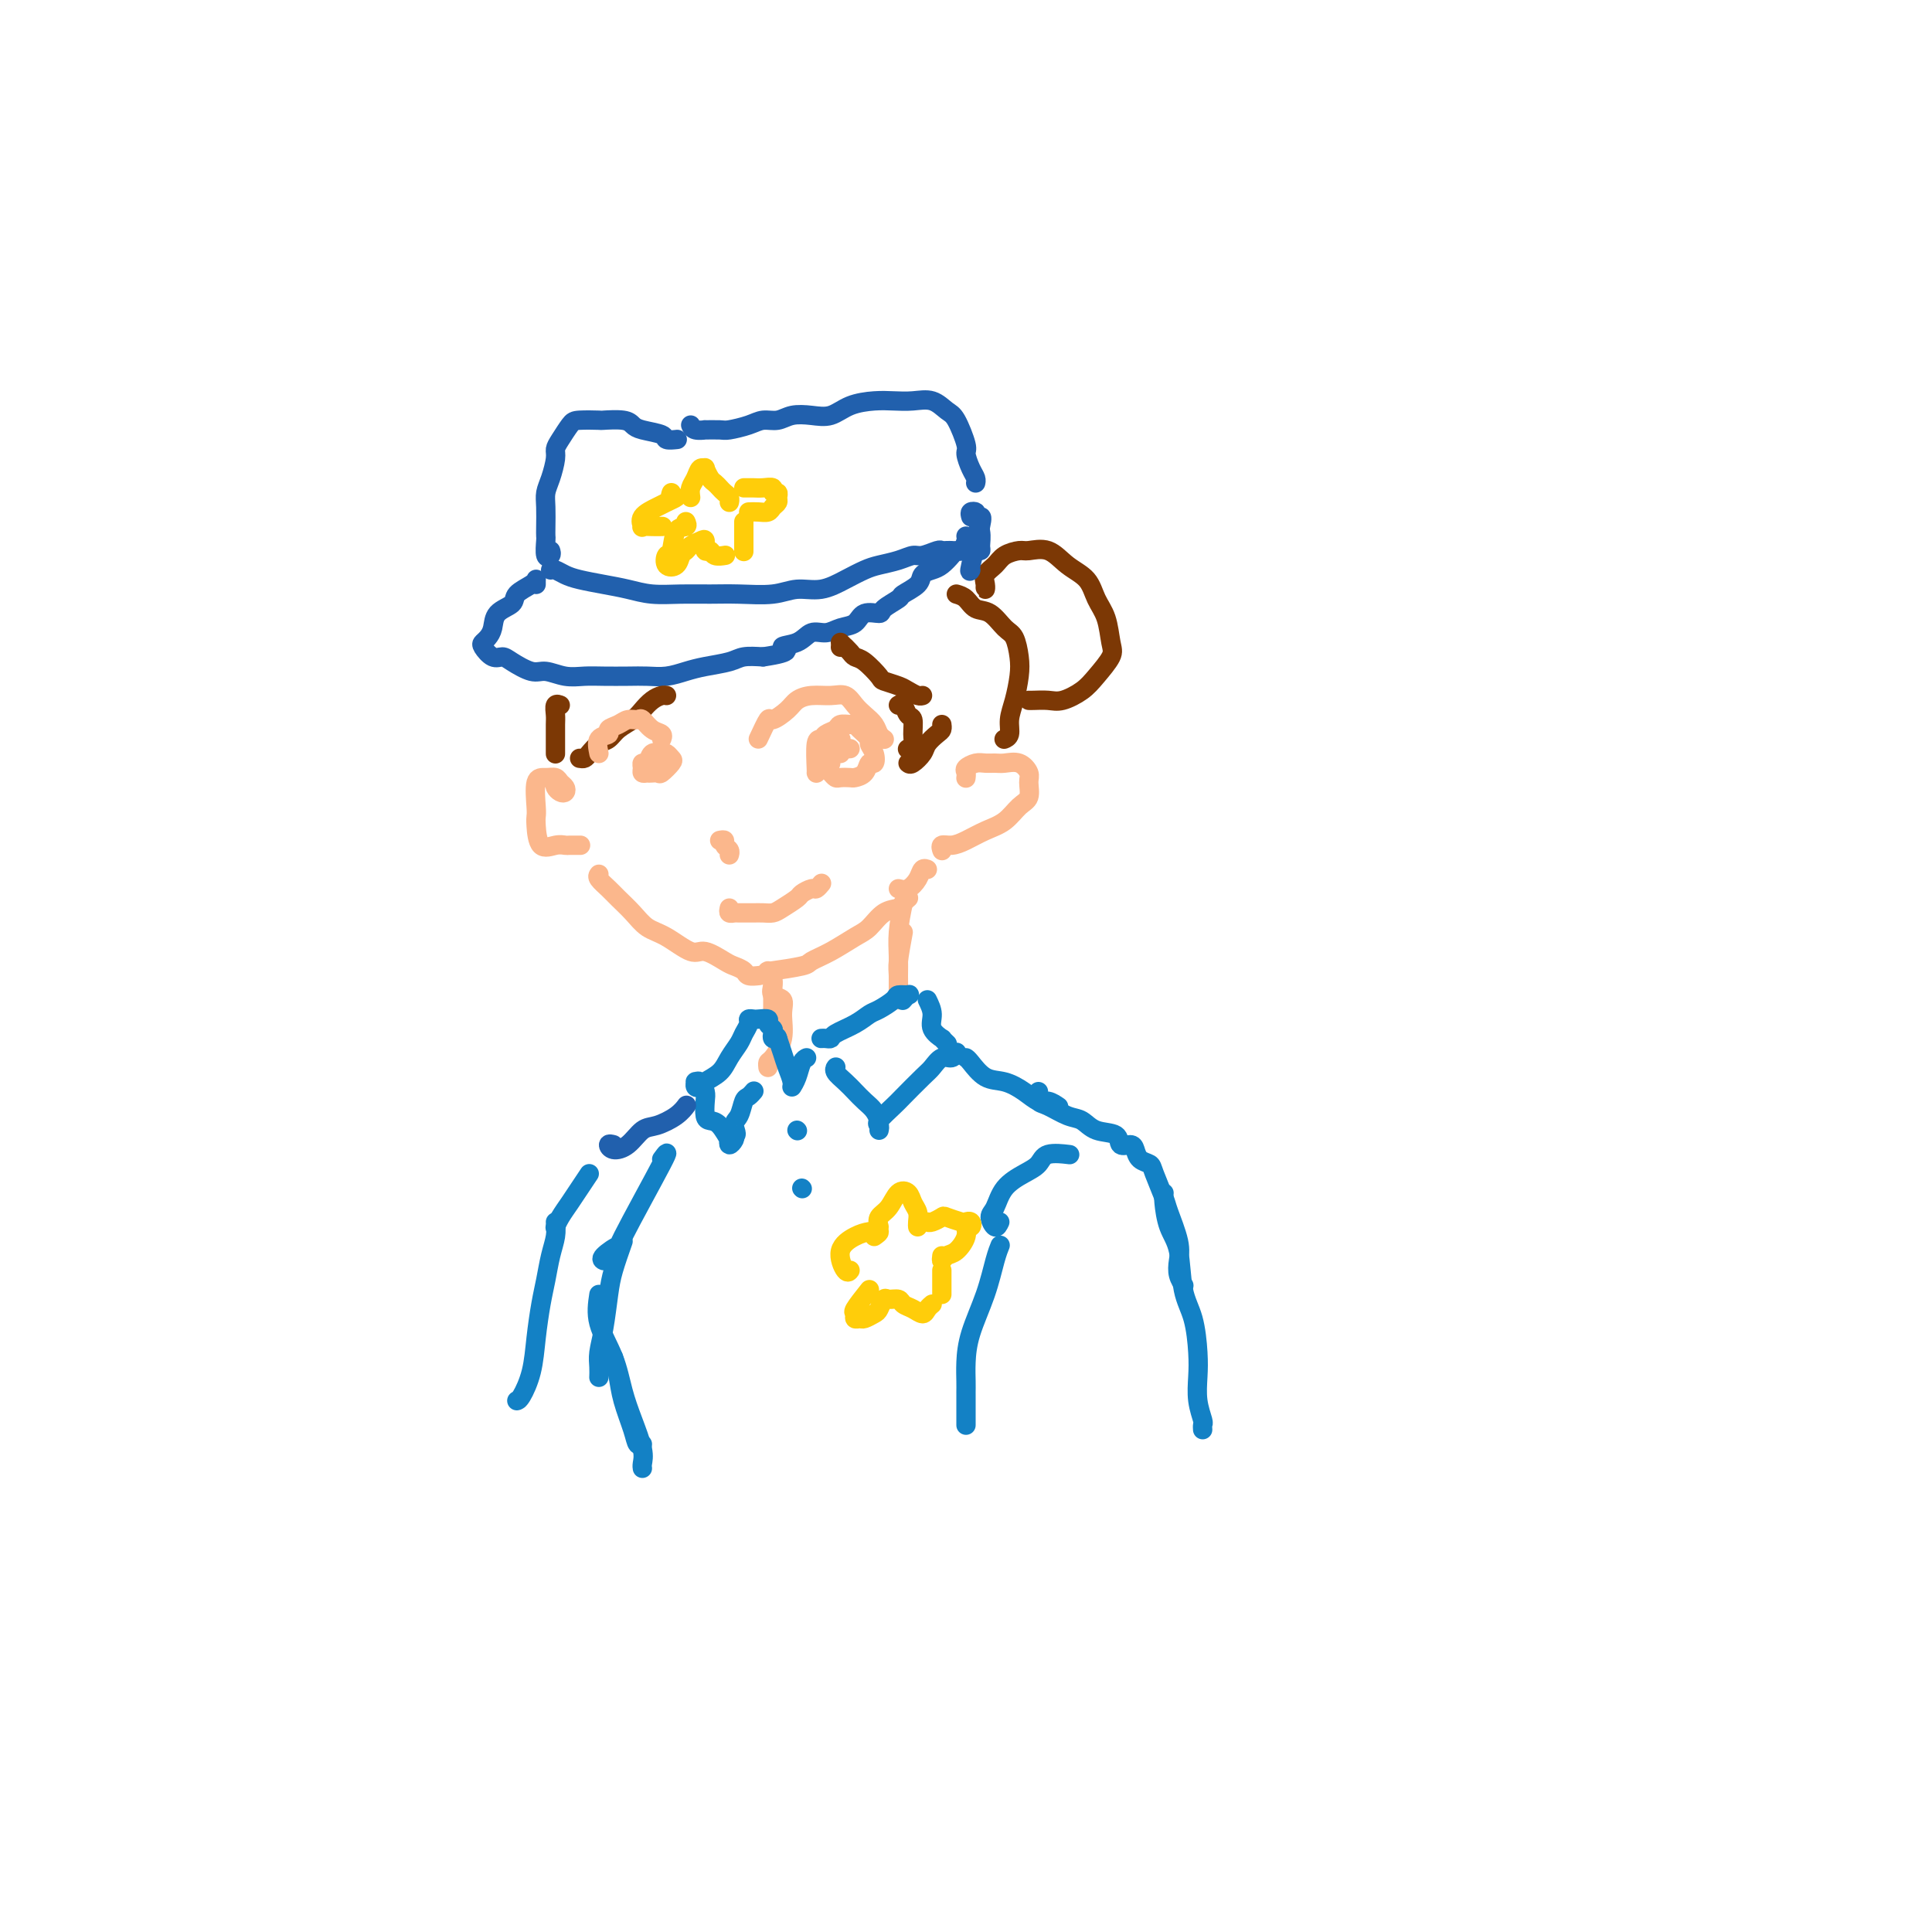 <svg viewBox='0 0 400 400' version='1.1' xmlns='http://www.w3.org/2000/svg' xmlns:xlink='http://www.w3.org/1999/xlink'><g fill='none' stroke='rgb(33,96,173)' stroke-width='4' stroke-linecap='round' stroke-linejoin='round'><path d='M114,114c0.113,0.337 0.226,0.675 0,1c-0.226,0.325 -0.793,0.639 -1,0c-0.207,-0.639 -0.056,-2.229 0,-3c0.056,-0.771 0.018,-0.722 0,-1c-0.018,-0.278 -0.015,-0.883 0,-2c0.015,-1.117 0.042,-2.747 0,-4c-0.042,-1.253 -0.153,-2.130 0,-3c0.153,-0.870 0.569,-1.732 1,-3c0.431,-1.268 0.875,-2.942 1,-4c0.125,-1.058 -0.071,-1.499 0,-2c0.071,-0.501 0.408,-1.062 1,-2c0.592,-0.938 1.440,-2.252 2,-3c0.560,-0.748 0.832,-0.930 2,-1c1.168,-0.070 3.231,-0.030 4,0c0.769,0.030 0.245,0.049 1,0c0.755,-0.049 2.789,-0.167 4,0c1.211,0.167 1.600,0.619 2,1c0.400,0.381 0.812,0.690 2,1c1.188,0.310 3.154,0.619 4,1c0.846,0.381 0.574,0.833 1,1c0.426,0.167 1.550,0.048 2,0c0.450,-0.048 0.225,-0.024 0,0'/><path d='M143,88c0.174,0.423 0.348,0.846 1,1c0.652,0.154 1.781,0.039 2,0c0.219,-0.039 -0.472,-0.000 0,0c0.472,0.000 2.107,-0.037 3,0c0.893,0.037 1.042,0.150 2,0c0.958,-0.150 2.724,-0.562 4,-1c1.276,-0.438 2.063,-0.900 3,-1c0.937,-0.100 2.024,0.163 3,0c0.976,-0.163 1.843,-0.751 3,-1c1.157,-0.249 2.605,-0.158 4,0c1.395,0.158 2.735,0.383 4,0c1.265,-0.383 2.453,-1.372 4,-2c1.547,-0.628 3.454,-0.893 5,-1c1.546,-0.107 2.731,-0.054 4,0c1.269,0.054 2.621,0.109 4,0c1.379,-0.109 2.786,-0.382 4,0c1.214,0.382 2.237,1.418 3,2c0.763,0.582 1.266,0.709 2,2c0.734,1.291 1.699,3.747 2,5c0.301,1.253 -0.063,1.303 0,2c0.063,0.697 0.553,2.043 1,3c0.447,0.957 0.851,1.527 1,2c0.149,0.473 0.043,0.849 0,1c-0.043,0.151 -0.021,0.075 0,0'/><path d='M114,118c0.255,-0.089 0.510,-0.179 1,0c0.490,0.179 1.213,0.626 2,1c0.787,0.374 1.636,0.675 3,1c1.364,0.325 3.241,0.676 5,1c1.759,0.324 3.398,0.622 5,1c1.602,0.378 3.166,0.834 5,1c1.834,0.166 3.939,0.040 6,0c2.061,-0.040 4.080,0.005 6,0c1.920,-0.005 3.741,-0.060 6,0c2.259,0.060 4.954,0.234 7,0c2.046,-0.234 3.442,-0.875 5,-1c1.558,-0.125 3.277,0.265 5,0c1.723,-0.265 3.449,-1.185 5,-2c1.551,-0.815 2.928,-1.524 4,-2c1.072,-0.476 1.839,-0.720 3,-1c1.161,-0.280 2.717,-0.597 4,-1c1.283,-0.403 2.294,-0.893 3,-1c0.706,-0.107 1.107,0.167 2,0c0.893,-0.167 2.278,-0.777 3,-1c0.722,-0.223 0.781,-0.060 1,0c0.219,0.060 0.597,0.016 1,0c0.403,-0.016 0.829,-0.005 1,0c0.171,0.005 0.085,0.002 0,0'/><path d='M111,121c0.002,-0.427 0.003,-0.855 0,-1c-0.003,-0.145 -0.012,-0.008 0,0c0.012,0.008 0.045,-0.112 0,0c-0.045,0.112 -0.169,0.456 -1,1c-0.831,0.544 -2.369,1.287 -3,2c-0.631,0.713 -0.354,1.396 -1,2c-0.646,0.604 -2.213,1.130 -3,2c-0.787,0.870 -0.794,2.083 -1,3c-0.206,0.917 -0.613,1.538 -1,2c-0.387,0.462 -0.755,0.767 -1,1c-0.245,0.233 -0.368,0.396 0,1c0.368,0.604 1.227,1.649 2,2c0.773,0.351 1.459,0.007 2,0c0.541,-0.007 0.938,0.324 2,1c1.062,0.676 2.789,1.698 4,2c1.211,0.302 1.906,-0.115 3,0c1.094,0.115 2.589,0.763 4,1c1.411,0.237 2.740,0.064 4,0c1.260,-0.064 2.451,-0.020 4,0c1.549,0.020 3.455,0.016 5,0c1.545,-0.016 2.728,-0.046 4,0c1.272,0.046 2.632,0.166 4,0c1.368,-0.166 2.742,-0.619 4,-1c1.258,-0.381 2.399,-0.690 4,-1c1.601,-0.310 3.662,-0.622 5,-1c1.338,-0.378 1.954,-0.822 3,-1c1.046,-0.178 2.523,-0.089 4,0'/><path d='M158,136c7.105,-1.045 4.368,-1.656 4,-2c-0.368,-0.344 1.635,-0.419 3,-1c1.365,-0.581 2.094,-1.666 3,-2c0.906,-0.334 1.991,0.083 3,0c1.009,-0.083 1.942,-0.665 3,-1c1.058,-0.335 2.242,-0.422 3,-1c0.758,-0.578 1.090,-1.646 2,-2c0.910,-0.354 2.398,0.004 3,0c0.602,-0.004 0.317,-0.372 1,-1c0.683,-0.628 2.333,-1.516 3,-2c0.667,-0.484 0.353,-0.562 1,-1c0.647,-0.438 2.257,-1.234 3,-2c0.743,-0.766 0.619,-1.502 1,-2c0.381,-0.498 1.268,-0.759 2,-1c0.732,-0.241 1.310,-0.464 2,-1c0.690,-0.536 1.491,-1.387 2,-2c0.509,-0.613 0.725,-0.987 1,-1c0.275,-0.013 0.610,0.337 1,0c0.390,-0.337 0.836,-1.360 1,-2c0.164,-0.640 0.047,-0.897 0,-1c-0.047,-0.103 -0.023,-0.051 0,0'/></g>
<g fill='none' stroke='rgb(255,205,10)' stroke-width='4' stroke-linecap='round' stroke-linejoin='round'><path d='M143,103c-0.091,-0.681 -0.183,-1.361 0,-2c0.183,-0.639 0.640,-1.236 1,-2c0.360,-0.764 0.621,-1.694 1,-2c0.379,-0.306 0.875,0.012 1,0c0.125,-0.012 -0.121,-0.354 0,0c0.121,0.354 0.611,1.404 1,2c0.389,0.596 0.679,0.738 1,1c0.321,0.262 0.674,0.645 1,1c0.326,0.355 0.623,0.683 1,1c0.377,0.317 0.832,0.624 1,1c0.168,0.376 0.048,0.822 0,1c-0.048,0.178 -0.024,0.089 0,0'/><path d='M139,102c-0.164,0.448 -0.329,0.896 0,1c0.329,0.104 1.150,-0.136 1,0c-0.150,0.136 -1.271,0.649 -2,1c-0.729,0.351 -1.065,0.539 -2,1c-0.935,0.461 -2.467,1.195 -3,2c-0.533,0.805 -0.065,1.680 0,2c0.065,0.320 -0.271,0.086 0,0c0.271,-0.086 1.150,-0.023 2,0c0.850,0.023 1.671,0.007 2,0c0.329,-0.007 0.164,-0.003 0,0'/><path d='M142,108c0.203,0.427 0.406,0.853 0,1c-0.406,0.147 -1.423,0.013 -2,1c-0.577,0.987 -0.716,3.095 -1,4c-0.284,0.905 -0.714,0.607 -1,1c-0.286,0.393 -0.428,1.475 0,2c0.428,0.525 1.428,0.491 2,0c0.572,-0.491 0.718,-1.440 1,-2c0.282,-0.560 0.702,-0.731 1,-1c0.298,-0.269 0.476,-0.637 1,-1c0.524,-0.363 1.396,-0.720 2,-1c0.604,-0.280 0.940,-0.481 1,0c0.060,0.481 -0.155,1.646 0,2c0.155,0.354 0.681,-0.101 1,0c0.319,0.101 0.432,0.758 1,1c0.568,0.242 1.591,0.069 2,0c0.409,-0.069 0.205,-0.035 0,0'/><path d='M154,114c0.000,0.172 0.000,0.344 0,0c0.000,-0.344 0.000,-1.203 0,-2c0.000,-0.797 0.000,-1.533 0,-2c0.000,-0.467 0.000,-0.664 0,-1c0.000,-0.336 0.000,-0.810 0,-1c0.000,-0.190 0.000,-0.095 0,0'/><path d='M155,106c0.641,-0.024 1.282,-0.048 2,0c0.718,0.048 1.514,0.166 2,0c0.486,-0.166 0.662,-0.618 1,-1c0.338,-0.382 0.838,-0.695 1,-1c0.162,-0.305 -0.015,-0.604 0,-1c0.015,-0.396 0.222,-0.891 0,-1c-0.222,-0.109 -0.871,0.167 -1,0c-0.129,-0.167 0.263,-0.777 0,-1c-0.263,-0.223 -1.181,-0.060 -2,0c-0.819,0.060 -1.539,0.016 -2,0c-0.461,-0.016 -0.663,-0.004 -1,0c-0.337,0.004 -0.811,0.001 -1,0c-0.189,-0.001 -0.095,-0.001 0,0'/></g>
<g fill='none' stroke='rgb(251,183,140)' stroke-width='4' stroke-linecap='round' stroke-linejoin='round'><path d='M124,181c-0.185,0.238 -0.371,0.477 0,1c0.371,0.523 1.297,1.332 2,2c0.703,0.668 1.182,1.196 2,2c0.818,0.804 1.974,1.884 3,3c1.026,1.116 1.920,2.267 3,3c1.080,0.733 2.344,1.047 4,2c1.656,0.953 3.705,2.545 5,3c1.295,0.455 1.837,-0.228 3,0c1.163,0.228 2.946,1.368 4,2c1.054,0.632 1.379,0.758 2,1c0.621,0.242 1.538,0.601 2,1c0.462,0.399 0.471,0.838 1,1c0.529,0.162 1.580,0.046 2,0c0.420,-0.046 0.210,-0.023 0,0'/><path d='M159,201c-0.219,0.093 -0.438,0.187 1,0c1.438,-0.187 4.534,-0.654 6,-1c1.466,-0.346 1.301,-0.573 2,-1c0.699,-0.427 2.261,-1.056 4,-2c1.739,-0.944 3.656,-2.203 5,-3c1.344,-0.797 2.115,-1.131 3,-2c0.885,-0.869 1.884,-2.271 3,-3c1.116,-0.729 2.351,-0.783 3,-1c0.649,-0.217 0.713,-0.597 1,-1c0.287,-0.403 0.796,-0.829 1,-1c0.204,-0.171 0.102,-0.085 0,0'/><path d='M200,161c-0.013,0.091 -0.026,0.182 0,0c0.026,-0.182 0.090,-0.637 0,-1c-0.090,-0.363 -0.334,-0.633 0,-1c0.334,-0.367 1.248,-0.832 2,-1c0.752,-0.168 1.344,-0.039 2,0c0.656,0.039 1.377,-0.013 2,0c0.623,0.013 1.149,0.090 2,0c0.851,-0.090 2.026,-0.349 3,0c0.974,0.349 1.745,1.305 2,2c0.255,0.695 -0.006,1.131 0,2c0.006,0.869 0.280,2.173 0,3c-0.280,0.827 -1.114,1.178 -2,2c-0.886,0.822 -1.825,2.114 -3,3c-1.175,0.886 -2.588,1.365 -4,2c-1.412,0.635 -2.823,1.424 -4,2c-1.177,0.576 -2.120,0.938 -3,1c-0.880,0.062 -1.699,-0.176 -2,0c-0.301,0.176 -0.086,0.764 0,1c0.086,0.236 0.043,0.118 0,0'/><path d='M186,184c0.641,0.166 1.282,0.332 2,0c0.718,-0.332 1.512,-1.161 2,-2c0.488,-0.839 0.670,-1.687 1,-2c0.330,-0.313 0.809,-0.089 1,0c0.191,0.089 0.096,0.045 0,0'/><path d='M115,162c-0.085,0.316 -0.169,0.632 0,1c0.169,0.368 0.593,0.788 1,1c0.407,0.212 0.797,0.215 1,0c0.203,-0.215 0.219,-0.647 0,-1c-0.219,-0.353 -0.671,-0.628 -1,-1c-0.329,-0.372 -0.533,-0.843 -1,-1c-0.467,-0.157 -1.197,-0.000 -2,0c-0.803,0.000 -1.678,-0.157 -2,1c-0.322,1.157 -0.091,3.627 0,5c0.091,1.373 0.042,1.650 0,2c-0.042,0.350 -0.076,0.773 0,2c0.076,1.227 0.262,3.257 1,4c0.738,0.743 2.026,0.199 3,0c0.974,-0.199 1.632,-0.053 2,0c0.368,0.053 0.445,0.014 1,0c0.555,-0.014 1.587,-0.004 2,0c0.413,0.004 0.206,0.002 0,0'/></g>
<g fill='none' stroke='rgb(124,56,5)' stroke-width='4' stroke-linecap='round' stroke-linejoin='round'><path d='M115,156c0.000,0.074 0.000,0.148 0,0c-0.000,-0.148 -0.001,-0.516 0,-1c0.001,-0.484 0.004,-1.082 0,-2c-0.004,-0.918 -0.015,-2.155 0,-3c0.015,-0.845 0.056,-1.299 0,-2c-0.056,-0.701 -0.207,-1.650 0,-2c0.207,-0.350 0.774,-0.100 1,0c0.226,0.100 0.113,0.050 0,0'/><path d='M120,157c0.357,0.057 0.713,0.115 1,0c0.287,-0.115 0.503,-0.401 1,-1c0.497,-0.599 1.274,-1.511 2,-2c0.726,-0.489 1.402,-0.554 2,-1c0.598,-0.446 1.119,-1.272 2,-2c0.881,-0.728 2.120,-1.358 3,-2c0.880,-0.642 1.399,-1.296 2,-2c0.601,-0.704 1.285,-1.457 2,-2c0.715,-0.543 1.462,-0.877 2,-1c0.538,-0.123 0.868,-0.035 1,0c0.132,0.035 0.066,0.018 0,0'/><path d='M175,134c-0.417,0.000 -0.833,0.000 -1,0c-0.167,0.000 -0.083,0.000 0,0'/><path d='M174,133c0.330,0.338 0.660,0.675 1,1c0.340,0.325 0.691,0.636 1,1c0.309,0.364 0.576,0.780 1,1c0.424,0.220 1.005,0.244 2,1c0.995,0.756 2.403,2.245 3,3c0.597,0.755 0.384,0.777 1,1c0.616,0.223 2.060,0.648 3,1c0.940,0.352 1.376,0.630 2,1c0.624,0.370 1.437,0.830 2,1c0.563,0.170 0.875,0.048 1,0c0.125,-0.048 0.062,-0.024 0,0'/><path d='M186,146c0.340,-0.217 0.681,-0.434 1,0c0.319,0.434 0.618,1.517 1,2c0.382,0.483 0.848,0.364 1,1c0.152,0.636 -0.011,2.026 0,3c0.011,0.974 0.195,1.531 0,2c-0.195,0.469 -0.770,0.848 -1,1c-0.230,0.152 -0.115,0.076 0,0'/><path d='M188,158c0.212,0.180 0.425,0.361 1,0c0.575,-0.361 1.513,-1.263 2,-2c0.487,-0.737 0.523,-1.308 1,-2c0.477,-0.692 1.396,-1.505 2,-2c0.604,-0.495 0.893,-0.672 1,-1c0.107,-0.328 0.030,-0.808 0,-1c-0.030,-0.192 -0.015,-0.096 0,0'/><path d='M198,123c0.689,0.205 1.378,0.409 2,1c0.622,0.591 1.175,1.568 2,2c0.825,0.432 1.920,0.319 3,1c1.080,0.681 2.143,2.156 3,3c0.857,0.844 1.508,1.058 2,2c0.492,0.942 0.826,2.613 1,4c0.174,1.387 0.186,2.491 0,4c-0.186,1.509 -0.572,3.424 -1,5c-0.428,1.576 -0.898,2.814 -1,4c-0.102,1.186 0.165,2.319 0,3c-0.165,0.681 -0.761,0.909 -1,1c-0.239,0.091 -0.119,0.046 0,0'/><path d='M204,121c-0.013,0.488 -0.027,0.975 0,1c0.027,0.025 0.094,-0.414 0,-1c-0.094,-0.586 -0.350,-1.319 0,-2c0.350,-0.681 1.307,-1.309 2,-2c0.693,-0.691 1.122,-1.444 2,-2c0.878,-0.556 2.207,-0.915 3,-1c0.793,-0.085 1.052,0.105 2,0c0.948,-0.105 2.586,-0.505 4,0c1.414,0.505 2.602,1.914 4,3c1.398,1.086 3.004,1.850 4,3c0.996,1.150 1.382,2.685 2,4c0.618,1.315 1.468,2.410 2,4c0.532,1.590 0.746,3.673 1,5c0.254,1.327 0.547,1.897 0,3c-0.547,1.103 -1.932,2.741 -3,4c-1.068,1.259 -1.817,2.141 -3,3c-1.183,0.859 -2.800,1.694 -4,2c-1.200,0.306 -1.981,0.082 -3,0c-1.019,-0.082 -2.274,-0.022 -3,0c-0.726,0.022 -0.922,0.006 -1,0c-0.078,-0.006 -0.039,-0.003 0,0'/></g>
<g fill='none' stroke='rgb(33,96,173)' stroke-width='4' stroke-linecap='round' stroke-linejoin='round'><path d='M201,107c-0.122,-0.411 -0.243,-0.821 0,-1c0.243,-0.179 0.851,-0.125 1,0c0.149,0.125 -0.160,0.321 0,1c0.160,0.679 0.789,1.842 1,3c0.211,1.158 0.005,2.310 0,3c-0.005,0.690 0.191,0.916 0,1c-0.191,0.084 -0.769,0.024 -1,0c-0.231,-0.024 -0.116,-0.012 0,0'/><path d='M203,107c0.226,-0.030 0.452,-0.060 0,2c-0.452,2.060 -1.583,6.208 -2,8c-0.417,1.792 -0.119,1.226 0,1c0.119,-0.226 0.060,-0.113 0,0'/></g>
<g fill='none' stroke='rgb(251,183,140)' stroke-width='4' stroke-linecap='round' stroke-linejoin='round'><path d='M149,174c0.453,-0.091 0.906,-0.182 1,0c0.094,0.182 -0.171,0.636 0,1c0.171,0.364 0.777,0.636 1,1c0.223,0.364 0.064,0.818 0,1c-0.064,0.182 -0.032,0.091 0,0'/><path d='M157,153c0.811,-1.737 1.623,-3.475 2,-4c0.377,-0.525 0.320,0.161 1,0c0.680,-0.161 2.097,-1.169 3,-2c0.903,-0.831 1.292,-1.485 2,-2c0.708,-0.515 1.737,-0.892 3,-1c1.263,-0.108 2.762,0.054 4,0c1.238,-0.054 2.215,-0.323 3,0c0.785,0.323 1.377,1.239 2,2c0.623,0.761 1.277,1.367 2,2c0.723,0.633 1.514,1.294 2,2c0.486,0.706 0.666,1.457 1,2c0.334,0.543 0.821,0.877 1,1c0.179,0.123 0.051,0.035 0,0c-0.051,-0.035 -0.026,-0.018 0,0'/><path d='M169,160c0.026,0.120 0.053,0.240 0,-1c-0.053,-1.240 -0.184,-3.839 0,-5c0.184,-1.161 0.683,-0.885 1,-1c0.317,-0.115 0.452,-0.620 1,-1c0.548,-0.380 1.507,-0.636 2,-1c0.493,-0.364 0.518,-0.837 1,-1c0.482,-0.163 1.421,-0.017 2,0c0.579,0.017 0.800,-0.095 1,0c0.200,0.095 0.380,0.398 1,1c0.620,0.602 1.679,1.505 2,2c0.321,0.495 -0.098,0.584 0,1c0.098,0.416 0.713,1.159 1,2c0.287,0.841 0.247,1.781 0,2c-0.247,0.219 -0.700,-0.281 -1,0c-0.300,0.281 -0.448,1.344 -1,2c-0.552,0.656 -1.510,0.905 -2,1c-0.490,0.095 -0.512,0.037 -1,0c-0.488,-0.037 -1.441,-0.052 -2,0c-0.559,0.052 -0.725,0.170 -1,0c-0.275,-0.170 -0.659,-0.627 -1,-1c-0.341,-0.373 -0.637,-0.662 -1,-1c-0.363,-0.338 -0.791,-0.725 -1,-1c-0.209,-0.275 -0.200,-0.436 0,-1c0.200,-0.564 0.589,-1.530 1,-2c0.411,-0.470 0.842,-0.446 1,0c0.158,0.446 0.043,1.312 0,2c-0.043,0.688 -0.012,1.196 0,1c0.012,-0.196 0.006,-1.098 0,-2'/><path d='M172,156c0.090,-0.912 -0.186,-1.693 0,-2c0.186,-0.307 0.835,-0.140 1,0c0.165,0.140 -0.153,0.254 0,0c0.153,-0.254 0.776,-0.877 1,-1c0.224,-0.123 0.050,0.254 0,1c-0.050,0.746 0.025,1.860 0,2c-0.025,0.140 -0.151,-0.694 0,-1c0.151,-0.306 0.579,-0.082 1,0c0.421,0.082 0.835,0.024 1,0c0.165,-0.024 0.083,-0.012 0,0'/><path d='M124,156c-0.239,-1.179 -0.479,-2.358 0,-3c0.479,-0.642 1.676,-0.746 2,-1c0.324,-0.254 -0.226,-0.658 0,-1c0.226,-0.342 1.229,-0.621 2,-1c0.771,-0.379 1.310,-0.859 2,-1c0.690,-0.141 1.530,0.057 2,0c0.470,-0.057 0.571,-0.369 1,0c0.429,0.369 1.187,1.418 2,2c0.813,0.582 1.680,0.695 2,1c0.320,0.305 0.091,0.801 0,1c-0.091,0.199 -0.046,0.099 0,0'/><path d='M134,160c-0.430,0.079 -0.859,0.157 -1,0c-0.141,-0.157 0.008,-0.550 0,-1c-0.008,-0.450 -0.171,-0.959 0,-1c0.171,-0.041 0.676,0.385 1,0c0.324,-0.385 0.467,-1.579 1,-2c0.533,-0.421 1.456,-0.067 2,0c0.544,0.067 0.708,-0.154 1,0c0.292,0.154 0.712,0.683 1,1c0.288,0.317 0.446,0.422 0,1c-0.446,0.578 -1.494,1.630 -2,2c-0.506,0.370 -0.469,0.058 -1,0c-0.531,-0.058 -1.630,0.136 -2,0c-0.370,-0.136 -0.012,-0.603 0,-1c0.012,-0.397 -0.323,-0.724 0,-1c0.323,-0.276 1.303,-0.501 2,-1c0.697,-0.499 1.111,-1.271 1,-1c-0.111,0.271 -0.748,1.586 -1,2c-0.252,0.414 -0.120,-0.071 0,0c0.120,0.071 0.228,0.700 0,1c-0.228,0.300 -0.792,0.273 -1,0c-0.208,-0.273 -0.059,-0.792 0,-1c0.059,-0.208 0.030,-0.104 0,0'/><path d='M151,188c-0.098,0.423 -0.196,0.845 0,1c0.196,0.155 0.685,0.041 1,0c0.315,-0.041 0.455,-0.011 1,0c0.545,0.011 1.496,0.001 2,0c0.504,-0.001 0.563,0.007 1,0c0.437,-0.007 1.254,-0.029 2,0c0.746,0.029 1.422,0.109 2,0c0.578,-0.109 1.058,-0.406 2,-1c0.942,-0.594 2.347,-1.483 3,-2c0.653,-0.517 0.553,-0.661 1,-1c0.447,-0.339 1.439,-0.874 2,-1c0.561,-0.126 0.689,0.159 1,0c0.311,-0.159 0.803,-0.760 1,-1c0.197,-0.240 0.098,-0.120 0,0'/><path d='M160,203c0.000,0.286 0.000,0.571 0,1c0.000,0.429 0.000,1.000 0,2c0.000,1.000 0.000,2.429 0,3c0.000,0.571 0.000,0.286 0,0'/><path d='M160,203c0.062,0.211 0.123,0.422 0,1c-0.123,0.578 -0.432,1.525 0,2c0.432,0.475 1.604,0.480 2,1c0.396,0.520 0.015,1.555 0,3c-0.015,1.445 0.336,3.302 0,5c-0.336,1.698 -1.358,3.239 -2,4c-0.642,0.761 -0.904,0.743 -1,1c-0.096,0.257 -0.028,0.788 0,1c0.028,0.212 0.014,0.106 0,0'/><path d='M187,187c-0.423,2.069 -0.845,4.138 -1,6c-0.155,1.862 -0.041,3.518 0,5c0.041,1.482 0.011,2.789 0,4c-0.011,1.211 -0.003,2.326 0,3c0.003,0.674 0.001,0.907 0,1c-0.001,0.093 -0.000,0.047 0,0'/><path d='M187,193c-0.423,2.309 -0.845,4.619 -1,6c-0.155,1.381 -0.041,1.834 0,3c0.041,1.166 0.011,3.045 0,4c-0.011,0.955 -0.003,0.987 0,1c0.003,0.013 0.002,0.006 0,0'/></g>
<g fill='none' stroke='rgb(19,129,197)' stroke-width='4' stroke-linecap='round' stroke-linejoin='round'><path d='M161,215c-0.092,-0.270 -0.183,-0.540 0,0c0.183,0.540 0.641,1.891 1,3c0.359,1.109 0.621,1.975 1,3c0.379,1.025 0.876,2.208 1,3c0.124,0.792 -0.124,1.193 0,1c0.124,-0.193 0.621,-0.980 1,-2c0.379,-1.020 0.641,-2.275 1,-3c0.359,-0.725 0.817,-0.922 1,-1c0.183,-0.078 0.092,-0.039 0,0'/><path d='M170,215c0.313,-0.018 0.626,-0.036 1,0c0.374,0.036 0.809,0.127 1,0c0.191,-0.127 0.139,-0.471 1,-1c0.861,-0.529 2.635,-1.242 4,-2c1.365,-0.758 2.320,-1.562 3,-2c0.680,-0.438 1.083,-0.511 2,-1c0.917,-0.489 2.347,-1.395 3,-2c0.653,-0.605 0.529,-0.908 1,-1c0.471,-0.092 1.539,0.027 2,0c0.461,-0.027 0.316,-0.200 0,0c-0.316,0.200 -0.805,0.771 -1,1c-0.195,0.229 -0.098,0.114 0,0'/><path d='M173,221c0.048,-0.065 0.096,-0.131 0,0c-0.096,0.131 -0.334,0.457 0,1c0.334,0.543 1.242,1.302 2,2c0.758,0.698 1.366,1.336 2,2c0.634,0.664 1.294,1.353 2,2c0.706,0.647 1.459,1.251 2,2c0.541,0.749 0.869,1.643 1,2c0.131,0.357 0.066,0.179 0,0'/><path d='M182,234c0.083,-0.392 0.165,-0.784 0,-1c-0.165,-0.216 -0.578,-0.256 0,-1c0.578,-0.744 2.147,-2.193 3,-3c0.853,-0.807 0.992,-0.972 2,-2c1.008,-1.028 2.887,-2.920 4,-4c1.113,-1.080 1.461,-1.347 2,-2c0.539,-0.653 1.268,-1.690 2,-2c0.732,-0.310 1.466,0.109 2,0c0.534,-0.109 0.867,-0.745 1,-1c0.133,-0.255 0.067,-0.127 0,0'/><path d='M192,207c0.485,0.991 0.971,1.982 1,3c0.029,1.018 -0.398,2.063 0,3c0.398,0.937 1.622,1.767 2,2c0.378,0.233 -0.091,-0.129 0,0c0.091,0.129 0.740,0.751 1,1c0.260,0.249 0.130,0.124 0,0'/><path d='M161,215c-0.413,0.089 -0.827,0.178 -1,0c-0.173,-0.178 -0.106,-0.622 0,-1c0.106,-0.378 0.250,-0.690 0,-1c-0.250,-0.310 -0.894,-0.620 -1,-1c-0.106,-0.380 0.326,-0.832 0,-1c-0.326,-0.168 -1.411,-0.053 -2,0c-0.589,0.053 -0.682,0.044 -1,0c-0.318,-0.044 -0.862,-0.122 -1,0c-0.138,0.122 0.130,0.445 0,1c-0.130,0.555 -0.658,1.343 -1,2c-0.342,0.657 -0.497,1.185 -1,2c-0.503,0.815 -1.354,1.918 -2,3c-0.646,1.082 -1.087,2.142 -2,3c-0.913,0.858 -2.298,1.512 -3,2c-0.702,0.488 -0.721,0.808 -1,1c-0.279,0.192 -0.817,0.254 -1,0c-0.183,-0.254 -0.010,-0.823 0,-1c0.010,-0.177 -0.141,0.040 0,0c0.141,-0.040 0.576,-0.337 1,0c0.424,0.337 0.837,1.306 1,2c0.163,0.694 0.076,1.112 0,2c-0.076,0.888 -0.139,2.247 0,3c0.139,0.753 0.481,0.900 1,1c0.519,0.100 1.215,0.153 2,1c0.785,0.847 1.661,2.487 2,3c0.339,0.513 0.142,-0.099 0,0c-0.142,0.099 -0.231,0.911 0,1c0.231,0.089 0.780,-0.546 1,-1c0.220,-0.454 0.110,-0.727 0,-1'/><path d='M152,235c0.881,0.242 0.082,-1.154 0,-2c-0.082,-0.846 0.553,-1.141 1,-2c0.447,-0.859 0.708,-2.282 1,-3c0.292,-0.718 0.617,-0.732 1,-1c0.383,-0.268 0.824,-0.791 1,-1c0.176,-0.209 0.088,-0.105 0,0'/><path d='M165,234c0.000,0.000 0.100,0.100 0.1,0.1'/><path d='M166,246c0.000,0.000 0.100,0.100 0.1,0.1'/><path d='M137,240c0.900,-1.229 1.800,-2.459 0,1c-1.800,3.459 -6.300,11.606 -8,15c-1.700,3.394 -0.600,2.033 -1,2c-0.400,-0.033 -2.300,1.260 -3,2c-0.700,0.740 -0.200,0.926 0,1c0.200,0.074 0.100,0.037 0,0'/><path d='M129,257c-0.754,2.147 -1.509,4.294 -2,6c-0.491,1.706 -0.720,2.972 -1,5c-0.280,2.028 -0.611,4.817 -1,7c-0.389,2.183 -0.836,3.760 -1,5c-0.164,1.240 -0.044,2.141 0,3c0.044,0.859 0.013,1.674 0,2c-0.013,0.326 -0.006,0.163 0,0'/><path d='M127,281c0.364,1.282 0.728,2.564 1,4c0.272,1.436 0.451,3.026 1,5c0.549,1.974 1.467,4.333 2,6c0.533,1.667 0.682,2.641 1,3c0.318,0.359 0.805,0.103 1,0c0.195,-0.103 0.097,-0.051 0,0'/><path d='M124,268c-0.291,1.918 -0.582,3.837 0,6c0.582,2.163 2.037,4.572 3,7c0.963,2.428 1.435,4.875 2,7c0.565,2.125 1.223,3.929 2,6c0.777,2.071 1.672,4.411 2,6c0.328,1.589 0.088,2.428 0,3c-0.088,0.572 -0.025,0.878 0,1c0.025,0.122 0.013,0.061 0,0'/><path d='M200,219c0.177,0.101 0.355,0.203 1,1c0.645,0.797 1.758,2.290 3,3c1.242,0.710 2.613,0.639 4,1c1.387,0.361 2.789,1.155 4,2c1.211,0.845 2.232,1.742 3,2c0.768,0.258 1.284,-0.123 2,0c0.716,0.123 1.633,0.749 2,1c0.367,0.251 0.183,0.125 0,0'/><path d='M215,226c-0.125,0.789 -0.250,1.577 0,2c0.250,0.423 0.877,0.479 2,1c1.123,0.521 2.744,1.506 4,2c1.256,0.494 2.147,0.496 3,1c0.853,0.504 1.668,1.510 3,2c1.332,0.490 3.182,0.464 4,1c0.818,0.536 0.604,1.635 1,2c0.396,0.365 1.400,-0.004 2,0c0.600,0.004 0.795,0.383 1,1c0.205,0.617 0.421,1.474 1,2c0.579,0.526 1.522,0.720 2,1c0.478,0.280 0.493,0.644 1,2c0.507,1.356 1.508,3.703 2,5c0.492,1.297 0.475,1.542 1,3c0.525,1.458 1.591,4.128 2,6c0.409,1.872 0.161,2.945 0,4c-0.161,1.055 -0.236,2.092 0,3c0.236,0.908 0.782,1.688 1,2c0.218,0.312 0.109,0.156 0,0'/><path d='M241,247c-0.057,0.375 -0.114,0.751 0,2c0.114,1.249 0.398,3.373 1,5c0.602,1.627 1.520,2.759 2,5c0.480,2.241 0.520,5.593 1,8c0.480,2.407 1.400,3.871 2,6c0.600,2.129 0.879,4.923 1,7c0.121,2.077 0.085,3.436 0,5c-0.085,1.564 -0.219,3.334 0,5c0.219,1.666 0.791,3.230 1,4c0.209,0.770 0.056,0.746 0,1c-0.056,0.254 -0.016,0.787 0,1c0.016,0.213 0.008,0.107 0,0'/><path d='M200,295c-0.000,0.123 -0.000,0.247 0,-1c0.000,-1.247 0.001,-3.863 0,-5c-0.001,-1.137 -0.005,-0.794 0,-1c0.005,-0.206 0.018,-0.961 0,-2c-0.018,-1.039 -0.068,-2.363 0,-4c0.068,-1.637 0.253,-3.588 1,-6c0.747,-2.412 2.056,-5.286 3,-8c0.944,-2.714 1.523,-5.269 2,-7c0.477,-1.731 0.850,-2.637 1,-3c0.150,-0.363 0.075,-0.181 0,0'/><path d='M207,253c-0.288,0.615 -0.576,1.231 -1,1c-0.424,-0.231 -0.983,-1.307 -1,-2c-0.017,-0.693 0.507,-1.002 1,-2c0.493,-0.998 0.956,-2.684 2,-4c1.044,-1.316 2.669,-2.261 4,-3c1.331,-0.739 2.367,-1.270 3,-2c0.633,-0.730 0.863,-1.658 2,-2c1.137,-0.342 3.182,-0.098 4,0c0.818,0.098 0.409,0.049 0,0'/></g>
<g fill='none' stroke='rgb(255,205,10)' stroke-width='4' stroke-linecap='round' stroke-linejoin='round'><path d='M182,254c-0.180,-0.706 -0.361,-1.413 0,-2c0.361,-0.587 1.263,-1.055 2,-2c0.737,-0.945 1.308,-2.366 2,-3c0.692,-0.634 1.506,-0.482 2,0c0.494,0.482 0.668,1.292 1,2c0.332,0.708 0.821,1.313 1,2c0.179,0.687 0.048,1.454 0,2c-0.048,0.546 -0.014,0.870 0,1c0.014,0.130 0.007,0.065 0,0'/><path d='M181,256c0.584,-0.408 1.168,-0.816 1,-1c-0.168,-0.184 -1.089,-0.144 -2,0c-0.911,0.144 -1.813,0.392 -3,1c-1.187,0.608 -2.658,1.575 -3,3c-0.342,1.425 0.446,3.307 1,4c0.554,0.693 0.872,0.198 1,0c0.128,-0.198 0.064,-0.099 0,0'/><path d='M180,267c-1.275,1.608 -2.550,3.216 -3,4c-0.450,0.784 -0.075,0.743 0,1c0.075,0.257 -0.149,0.813 0,1c0.149,0.187 0.670,0.004 1,0c0.330,-0.004 0.469,0.171 1,0c0.531,-0.171 1.456,-0.688 2,-1c0.544,-0.312 0.708,-0.420 1,-1c0.292,-0.580 0.711,-1.631 1,-2c0.289,-0.369 0.448,-0.056 1,0c0.552,0.056 1.495,-0.145 2,0c0.505,0.145 0.570,0.638 1,1c0.430,0.362 1.226,0.594 2,1c0.774,0.406 1.527,0.985 2,1c0.473,0.015 0.666,-0.534 1,-1c0.334,-0.466 0.810,-0.847 1,-1c0.190,-0.153 0.095,-0.076 0,0'/><path d='M195,268c0.000,-0.113 0.000,-0.226 0,-1c0.000,-0.774 0.000,-2.208 0,-3c0.000,-0.792 0.000,-0.940 0,-1c0.000,-0.060 0.000,-0.030 0,0'/><path d='M195,260c-0.069,0.525 -0.139,1.051 0,1c0.139,-0.051 0.486,-0.678 1,-1c0.514,-0.322 1.197,-0.339 2,-1c0.803,-0.661 1.728,-1.967 2,-3c0.272,-1.033 -0.110,-1.792 0,-2c0.110,-0.208 0.712,0.137 1,0c0.288,-0.137 0.261,-0.756 0,-1c-0.261,-0.244 -0.756,-0.114 -1,0c-0.244,0.114 -0.237,0.213 -1,0c-0.763,-0.213 -2.296,-0.737 -3,-1c-0.704,-0.263 -0.581,-0.266 -1,0c-0.419,0.266 -1.382,0.803 -2,1c-0.618,0.197 -0.891,0.056 -1,0c-0.109,-0.056 -0.055,-0.028 0,0'/></g>
<g fill='none' stroke='rgb(33,96,173)' stroke-width='4' stroke-linecap='round' stroke-linejoin='round'><path d='M127,237c-0.465,-0.121 -0.929,-0.241 -1,0c-0.071,0.241 0.253,0.844 1,1c0.747,0.156 1.917,-0.134 3,-1c1.083,-0.866 2.080,-2.310 3,-3c0.920,-0.690 1.762,-0.628 3,-1c1.238,-0.372 2.872,-1.177 4,-2c1.128,-0.823 1.751,-1.664 2,-2c0.249,-0.336 0.125,-0.168 0,0'/></g>
<g fill='none' stroke='rgb(19,129,197)' stroke-width='4' stroke-linecap='round' stroke-linejoin='round'><path d='M122,243c-0.671,1.003 -1.343,2.006 -2,3c-0.657,0.994 -1.300,1.978 -2,3c-0.700,1.022 -1.458,2.083 -2,3c-0.542,0.917 -0.869,1.691 -1,2c-0.131,0.309 -0.065,0.155 0,0'/><path d='M115,253c0.089,0.938 0.178,1.876 0,3c-0.178,1.124 -0.624,2.434 -1,4c-0.376,1.566 -0.682,3.386 -1,5c-0.318,1.614 -0.649,3.021 -1,5c-0.351,1.979 -0.721,4.530 -1,7c-0.279,2.470 -0.467,4.858 -1,7c-0.533,2.142 -1.413,4.038 -2,5c-0.587,0.962 -0.882,0.989 -1,1c-0.118,0.011 -0.059,0.005 0,0'/></g>
</svg>